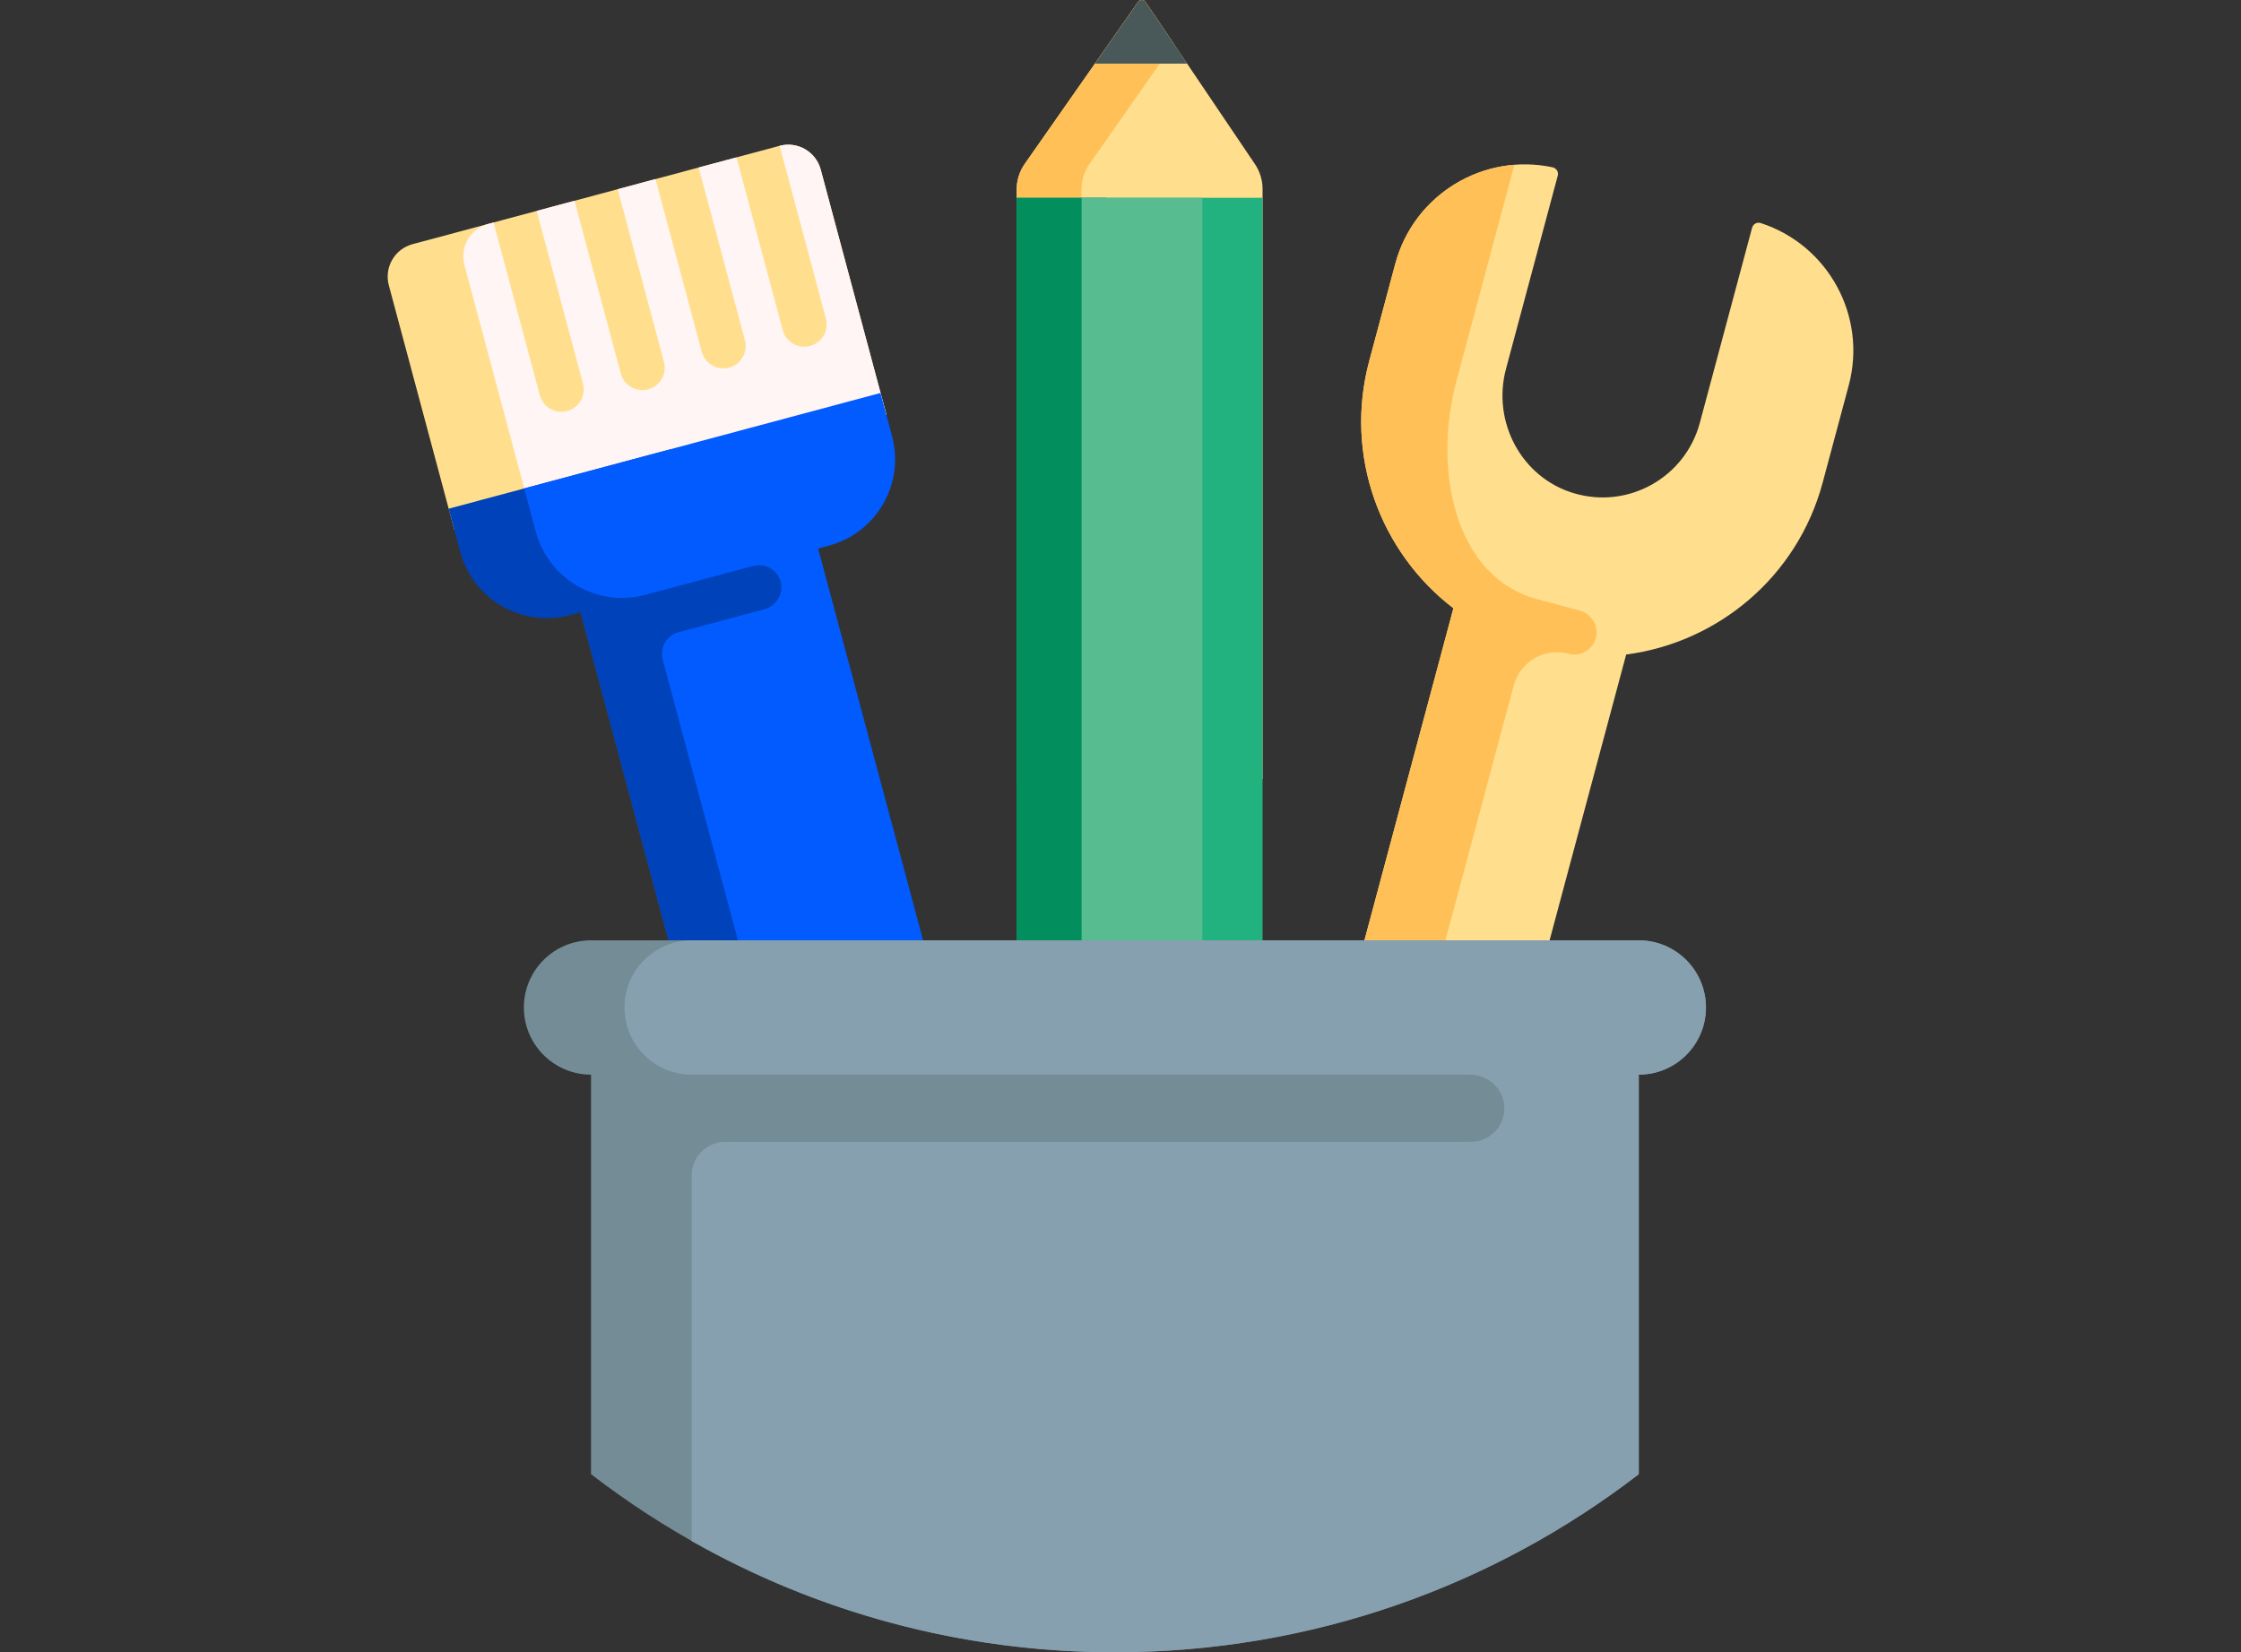 <svg width="217" height="160" viewBox="0 0 217 160" fill="none" xmlns="http://www.w3.org/2000/svg">
<rect x="0" y="0" width="217" height="160" fill="#333333" stroke="none"/>
<path d="M122.257 75.434H98.445V18.351C98.445 17.463 98.719 16.596 99.228 15.868L110.207 0.185C110.381 -0.064 110.751 -0.061 110.92 0.191L121.517 15.889C122 16.604 122.258 17.448 122.258 18.311L122.257 75.434Z" fill="#FFDF8E"/>
<path d="M104.723 18.351V75.434H98.445V18.351C98.445 17.463 98.719 16.596 99.228 15.868L110.207 0.185C110.381 -0.064 110.751 -0.061 110.92 0.191L113.65 4.234L105.506 15.869C104.996 16.596 104.723 17.463 104.723 18.351Z" fill="#FFC058"/>
<path d="M110.922 0.191L114.953 6.163H106.023L110.208 0.185C110.382 -0.064 110.752 -0.061 110.922 0.191Z" fill="#495959"/>
<path d="M119.005 110.072H101.697C99.901 110.072 98.445 108.616 98.445 106.82V19.152H122.257V106.82C122.257 108.615 120.802 110.072 119.005 110.072Z" fill="#22B27F"/>
<path d="M107.104 110.072H101.697C99.901 110.072 98.445 108.616 98.445 106.82V19.152H107.104V110.072Z" fill="#028F5D"/>
<path d="M116.424 110.072H104.734V19.152H116.424V110.072Z" fill="#57BD91"/>
<path d="M179.018 37.312L176.496 46.721C174.041 55.884 166.322 62.229 157.465 63.381L153.746 77.26L142.587 118.906C141.366 123.463 136.761 126.358 132.172 125.263C127.41 124.126 124.554 119.295 125.813 114.598L140.737 58.899C133.643 53.472 130.131 44.119 132.586 34.955L135.107 25.546C136.904 18.841 143.631 14.774 150.343 16.201C150.71 16.279 150.939 16.646 150.841 17.008L145.83 35.71C144.457 40.837 147.315 46.248 152.403 47.762C157.681 49.333 163.18 46.233 164.597 40.948L169.66 22.05C169.757 21.689 170.139 21.484 170.496 21.6C177.022 23.72 180.814 30.607 179.018 37.312Z" fill="#FFDF8E"/>
<path d="M154.564 61.642C154.316 62.881 153.081 63.635 151.88 63.313C149.57 62.694 147.196 64.065 146.578 66.375L132.011 120.74C131.602 122.264 131.629 123.8 132.011 125.221C132.011 125.221 132.011 125.221 132.01 125.222C127.346 124.015 124.568 119.241 125.813 114.597L140.737 58.9C133.641 53.474 130.13 44.118 132.586 34.955L135.107 25.545C136.571 20.083 141.307 16.374 146.641 15.957L141.036 36.876C138.689 45.633 140.943 55.9 148.819 58.011L152.929 59.112C154.042 59.41 154.79 60.511 154.564 61.642Z" fill="#FFC058"/>
<path d="M85.826 40.143L44.007 51.348L37.651 27.627C37.186 25.892 38.215 24.109 39.95 23.644L75.487 14.121C77.222 13.657 79.005 14.686 79.47 16.421L85.826 40.143Z" fill="#FFDF8E"/>
<path d="M85.829 40.142L51.327 49.387L44.971 25.665C44.506 23.93 45.535 22.147 47.27 21.682L47.788 21.544L52.271 38.271C52.58 39.426 53.767 40.111 54.922 39.802C56.077 39.493 56.762 38.305 56.453 37.151L51.971 20.423L55.63 19.443L60.112 36.17C60.421 37.325 61.608 38.01 62.763 37.701C63.918 37.392 64.603 36.205 64.294 35.05L59.812 18.322L56.131 19.308L64.615 17.035L63.471 17.342L67.953 34.069C68.263 35.224 69.45 35.909 70.604 35.6C71.759 35.29 72.444 34.103 72.135 32.949L67.653 16.221L74.756 14.318L71.312 15.241L75.794 31.968C76.104 33.123 77.291 33.808 78.445 33.499C79.6 33.19 80.285 32.002 79.976 30.848L75.494 14.12C77.227 13.658 79.008 14.687 79.472 16.421L85.829 40.142Z" fill="#FFF5F5"/>
<path d="M91.438 123.805L80.983 126.606C77.519 127.534 74.002 125.645 73.129 122.387L53.633 49.626L76.634 43.463L82.957 67.061L96.13 116.224C97.003 119.483 94.902 122.877 91.438 123.805Z" fill="#015BFF"/>
<path d="M64.17 63.876L80.979 126.605C77.514 127.534 73.953 125.478 73.025 122.013L56.217 59.284L55.171 59.564C50.552 60.802 45.804 58.06 44.566 53.441L43.445 49.259L64.889 43.514L65.816 46.971C66.859 50.863 72.944 54.802 72.944 54.802C74.145 54.48 75.381 55.234 75.628 56.473C75.854 57.604 75.107 58.705 73.993 59.003L65.701 61.225C64.546 61.534 63.861 62.721 64.17 63.876Z" fill="#0042BA"/>
<path d="M80.257 52.84L62.484 57.602C57.864 58.84 53.116 56.099 51.879 51.479L50.758 47.297L85.259 38.053L86.38 42.235C86.788 43.758 86.763 45.296 86.381 46.717C85.605 49.604 83.352 52.011 80.257 52.84Z" fill="#015BFF"/>
<path d="M165.197 97.561C165.197 101.153 162.285 104.065 158.693 104.065V142.754C144.647 153.566 127.057 159.999 107.962 159.999C88.866 159.999 71.276 153.566 57.231 142.754V104.065C53.638 104.065 50.727 101.153 50.727 97.561C50.727 93.969 53.638 91.057 57.231 91.057H158.693C162.285 91.057 165.197 93.969 165.197 97.561Z" fill="#738C96"/>
<path d="M165.183 97.561C165.183 101.153 162.272 104.065 158.679 104.065V142.754C144.634 153.566 127.044 159.999 107.948 159.999C93.051 159.999 79.071 156.082 66.973 149.229V113.821C66.973 112.025 68.429 110.569 70.225 110.569H142.419C144.287 110.569 145.787 108.994 145.664 107.1C145.552 105.372 144.04 104.065 142.308 104.065H66.973C63.381 104.065 60.469 101.153 60.469 97.561C60.469 93.969 63.381 91.057 66.973 91.057H158.679C162.272 91.057 165.183 93.969 165.183 97.561Z" fill="#87A0AF"/>
</svg>
